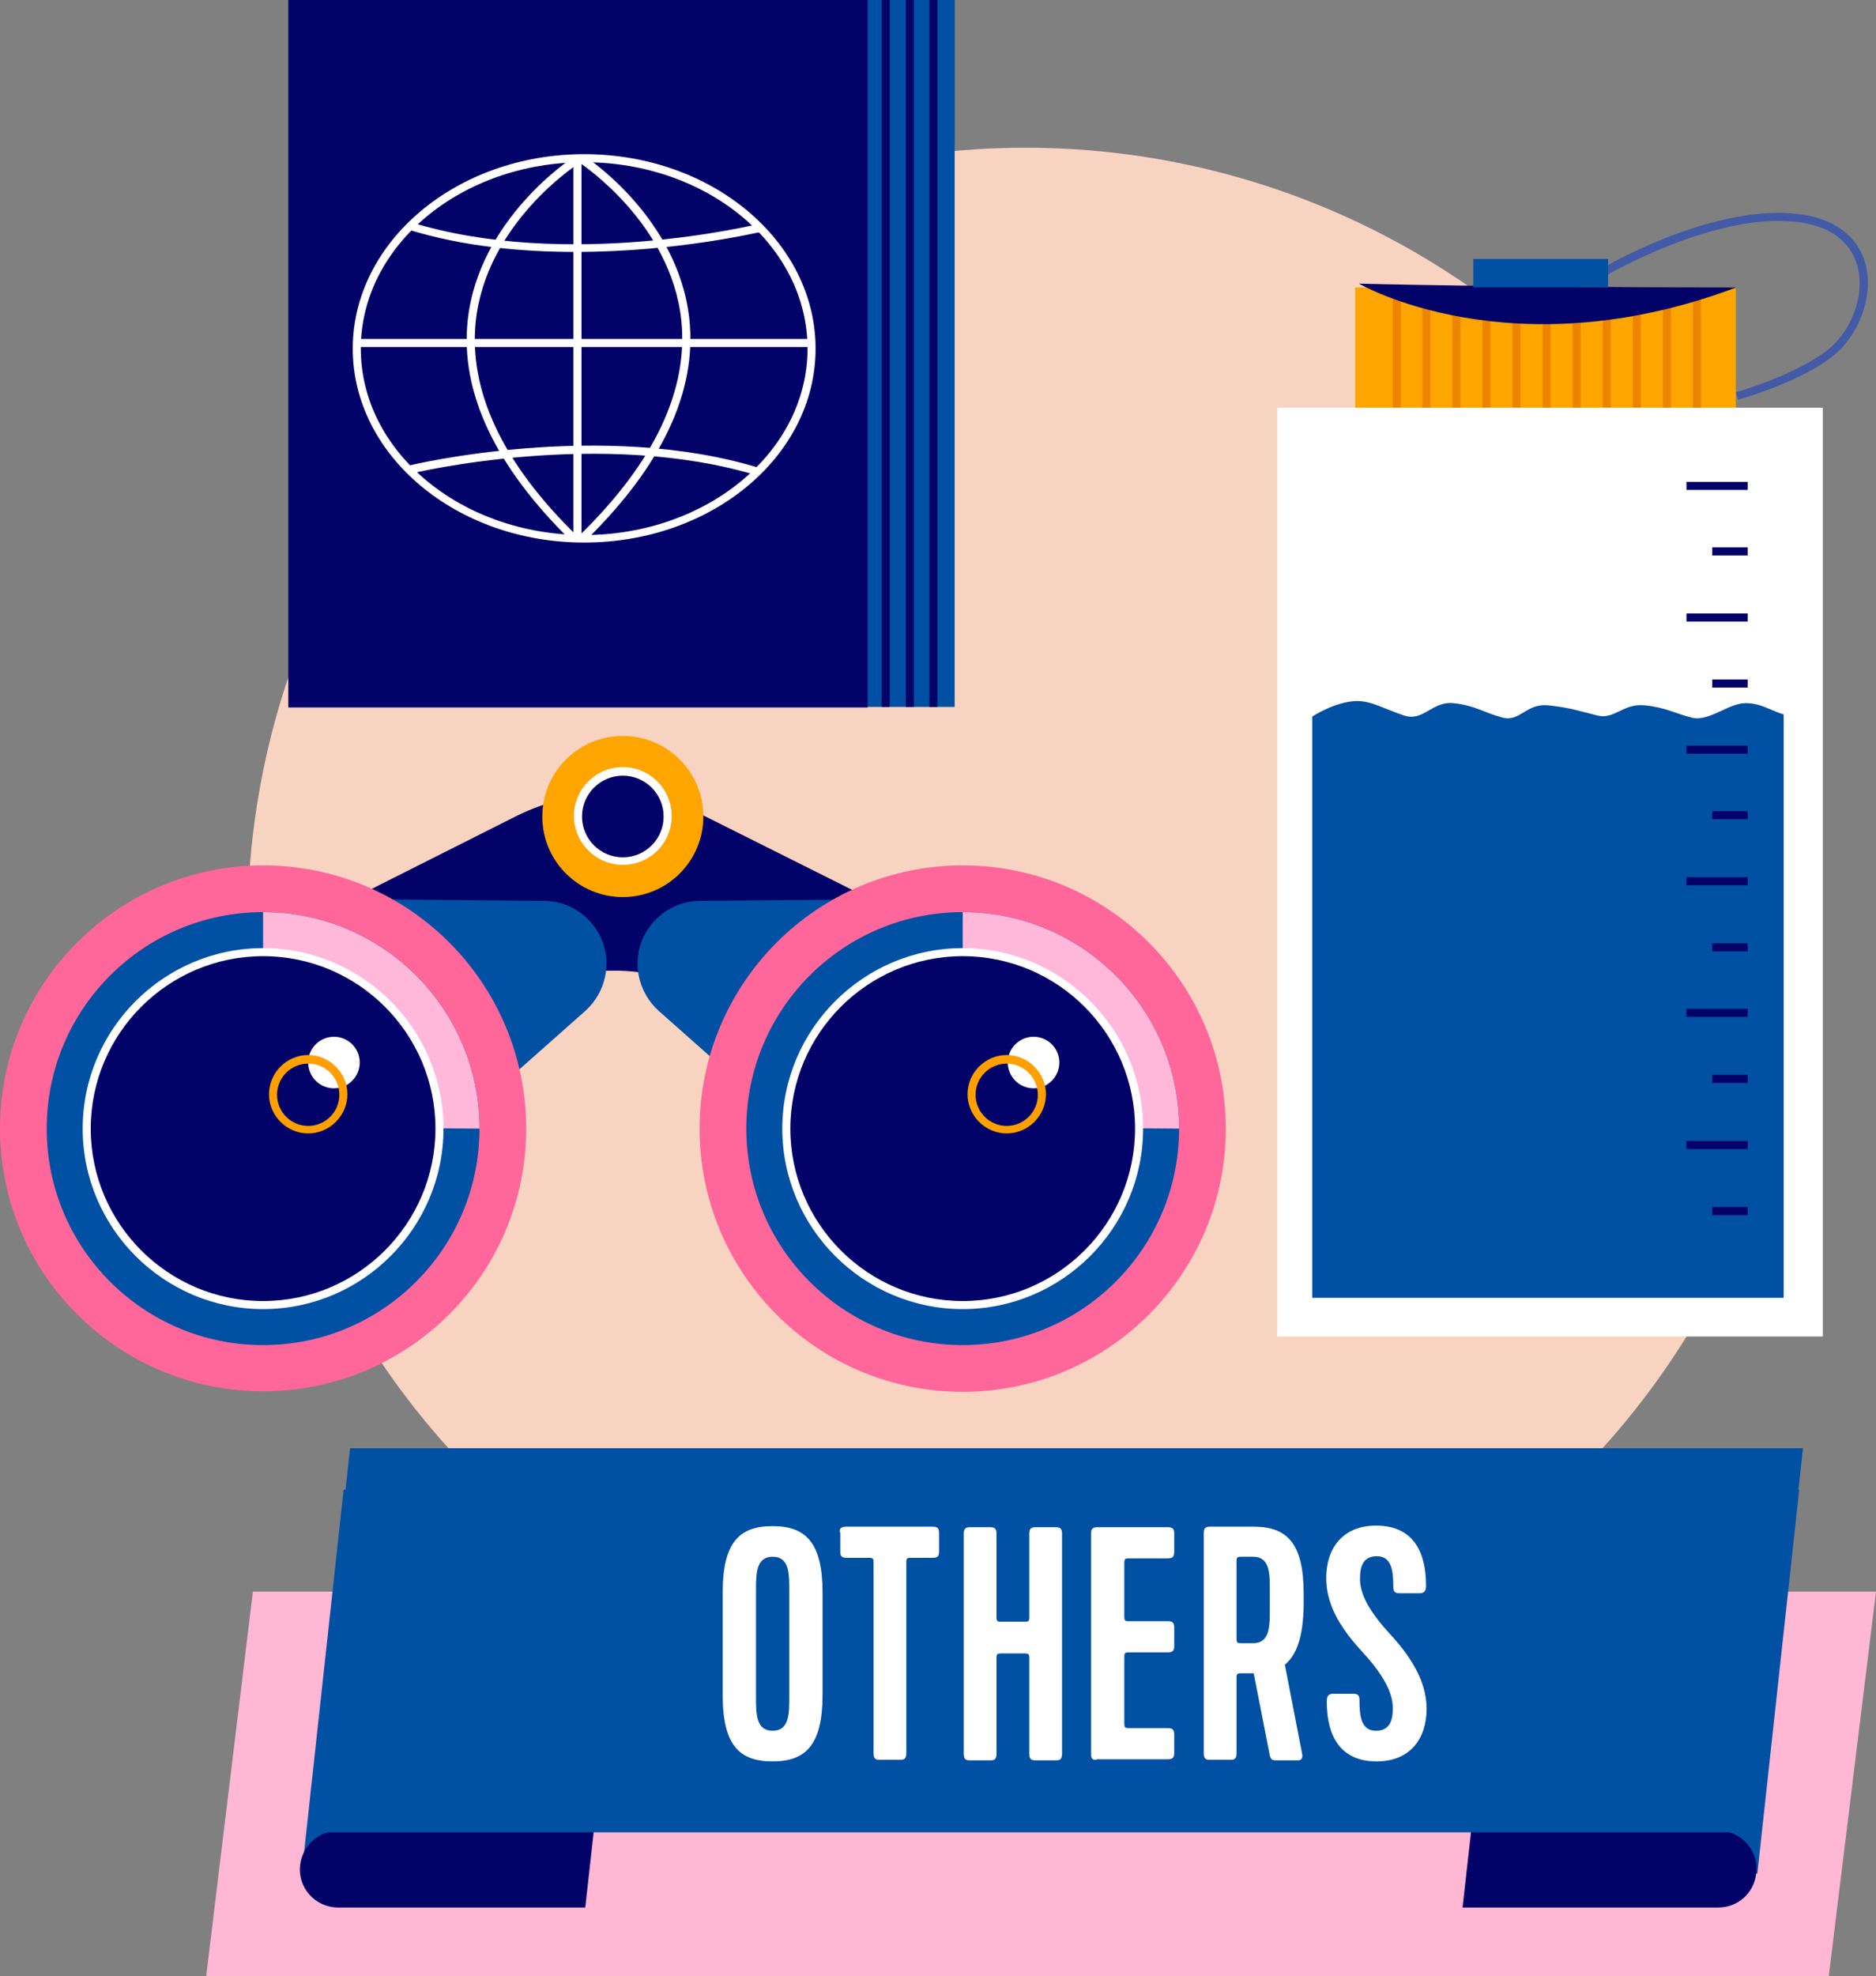 <?xml version="1.0" encoding="utf-8"?>
<!-- Generator: Adobe Illustrator 27.9.0, SVG Export Plug-In . SVG Version: 6.00 Build 0)  -->
<svg version="1.1" id="Layer_1" xmlns="http://www.w3.org/2000/svg" xmlns:xlink="http://www.w3.org/1999/xlink" x="0px" y="0px"
	 viewBox="0 0 349.4 367.9" style="enable-background:new 0 0 349.4 367.9;" xml:space="preserve">
<rect x="0" y="0" width="349.4" height="367.9" fill="#808080" stroke="none"/>
<style type="text/css">
	.st0{fill:#F9D3C2;}
	.st1{fill:#020268;}
	.st2{fill:#FFA500;}
	.st3{fill:#FFFFFF;}
	.st4{fill:#0050A4;}
	.st5{fill:#FF6699;}
	.st6{fill:#FFB8DA;}
	.st7{fill:#FFA000;}
	.st8{fill:#435AA7;}
	.st9{fill:#EC8400;}
	.st10{fill:#FFB7D4;}
</style>
<circle class="st0" cx="191" cy="172.4" r="144.9"/>
<path class="st1" d="M131,151.8c-5.4-2.7-11.4-4-17.3-3.8c-5.9-0.2-11.8,1.1-17.3,3.8L66.2,167l13.1,26.3l17.6-8.8
	c5.1-2.5,10.6-3.8,16.2-3.8v0c0.2,0,0.4,0,0.7,0c0.2,0,0.4,0,0.7,0v0c5.5,0,11.1,1.3,16.2,3.8l17.6,8.8l13.1-26.3L131,151.8z"/>
<circle class="st2" cx="116" cy="152" r="15"/>
<g>
	<circle class="st1" cx="116" cy="152" r="8.3"/>
	<path class="st3" d="M116,161c-5,0-9.1-4.1-9.1-9.1s4.1-9.1,9.1-9.1s9.1,4.1,9.1,9.1S121.1,161,116,161z M116,144.4
		c-4.2,0-7.6,3.4-7.6,7.6s3.4,7.6,7.6,7.6s7.6-3.4,7.6-7.6S120.2,144.4,116,144.4z"/>
</g>
<path class="st4" d="M42.2,181.8l2.6-6.9c1.7-4.6,6.2-7.7,11.1-7.6l45.4,0.4c4.5,0,8.5,2.6,10.5,6.6l0,0c2.3,4.7,1.1,10.4-2.8,13.9
	l-26.3,23.3L42.2,181.8z"/>
<path class="st4" d="M189.5,181.8l-2.6-6.9c-1.7-4.6-6.2-7.7-11.1-7.6l-45.4,0.4c-4.5,0-8.5,2.6-10.5,6.6l0,0
	c-2.3,4.7-1.1,10.4,2.8,13.9l26.3,23.3L189.5,181.8z"/>
<path class="st5" d="M0,210.1c0-27,21.9-49,49-49s49,21.9,49,49S76,259,49,259S0,237.1,0,210.1"/>
<g>
	<circle class="st4" cx="49" cy="210.1" r="40.3"/>
	<path class="st6" d="M89.3,210.1c0-22.3-18.1-40.3-40.3-40.3v40L89.3,210.1z"/>
</g>
<g>
	<circle class="st1" cx="49" cy="210.1" r="32.9"/>
	<path class="st3" d="M49,243.7c-18.5,0-33.6-15.1-33.6-33.6c0-18.5,15.1-33.6,33.6-33.6s33.6,15.1,33.6,33.6
		C82.6,228.6,67.5,243.7,49,243.7z M49,178c-17.7,0-32.1,14.4-32.1,32.1c0,17.7,14.4,32.1,32.1,32.1s32.1-14.4,32.1-32.1
		C81.1,192.4,66.7,178,49,178z"/>
</g>
<circle class="st3" cx="62.2" cy="197.8" r="4.8"/>
<path class="st7" d="M57.4,211c-4,0-7.3-3.3-7.3-7.3s3.3-7.3,7.3-7.3s7.3,3.3,7.3,7.3S61.4,211,57.4,211z M57.4,198
	c-3.2,0-5.8,2.6-5.8,5.8s2.6,5.8,5.8,5.8s5.8-2.6,5.8-5.8S60.6,198,57.4,198z"/>
<g>
	<circle class="st5" cx="179.3" cy="210.1" r="49"/>
	<g>
		<circle class="st4" cx="179.3" cy="210.1" r="40.3"/>
		<path class="st6" d="M219.6,210.1c0-22.3-18.1-40.3-40.3-40.3v40L219.6,210.1z"/>
	</g>
	<g>
		<circle class="st1" cx="179.3" cy="210.1" r="32.9"/>
		<path class="st3" d="M179.3,243.7c-18.5,0-33.6-15.1-33.6-33.6c0-18.5,15.1-33.6,33.6-33.6s33.6,15.1,33.6,33.6
			C212.9,228.6,197.8,243.7,179.3,243.7z M179.3,178c-17.7,0-32.1,14.4-32.1,32.1c0,17.7,14.4,32.1,32.1,32.1s32.1-14.4,32.1-32.1
			C211.4,192.4,197,178,179.3,178z"/>
	</g>
</g>
<circle class="st3" cx="192.5" cy="197.8" r="4.8"/>
<path class="st7" d="M187.5,211c-4,0-7.3-3.3-7.3-7.3s3.3-7.3,7.3-7.3s7.3,3.3,7.3,7.3S191.5,211,187.5,211z M187.5,198
	c-3.2,0-5.8,2.6-5.8,5.8s2.6,5.8,5.8,5.8c3.2,0,5.8-2.6,5.8-5.8S190.6,198,187.5,198z"/>
<g>
	<g>
		<rect x="55.1" y="0" class="st4" width="122.7" height="131.6"/>
		<rect x="53.7" y="0" class="st1" width="107.9" height="131.7"/>
		<g>
			<path class="st3" d="M108.8,101C85,101,65.7,84.8,65.7,64.9S85,28.7,108.8,28.7c23.8,0,43.1,16.2,43.1,36.2S132.6,101,108.8,101z
				 M108.8,30.2c-22.9,0-41.6,15.5-41.6,34.7s18.7,34.7,41.6,34.7c22.9,0,41.6-15.5,41.6-34.7S131.8,30.2,108.8,30.2z"/>
			<rect x="106.8" y="29.5" class="st3" width="1.5" height="70.8"/>
			<path class="st3" d="M106.3,100.6C92.2,86.8,85.7,73,87.1,59.7c2-19,19.6-30.4,19.8-30.5l0.8,1.3c-0.2,0.1-17.2,11.1-19.1,29.4
				c-1.3,12.8,4.9,26.2,18.7,39.7L106.3,100.6z"/>
			<path class="st3" d="M109.1,100.6l-1-1.1c13.8-13.5,20.1-26.9,18.8-39.8c-1.9-18.2-18.7-29.2-18.8-29.3l0.8-1.3
				c0.2,0.1,17.5,11.4,19.5,30.4C129.8,72.9,123.3,86.7,109.1,100.6z"/>
			<path class="st3" d="M107.2,46.9c-10,0-21-1-31.3-4.2l0.4-1.4c29.2,9.1,64.6,0.5,64.9,0.4l0.4,1.5
				C141.4,43.2,126.1,46.9,107.2,46.9z"/>
			<path class="st3" d="M141.3,88.6c-29.2-9-64.6-0.5-64.9-0.4L76,86.7c0.4-0.1,36.1-8.7,65.7,0.5L141.3,88.6z"/>
			<rect x="66.9" y="63.1" class="st3" width="84.3" height="1.5"/>
		</g>
	</g>
	<rect x="164.2" class="st1" width="1.5" height="131.6"/>
	<rect x="168.7" class="st1" width="1.5" height="131.6"/>
	<rect x="173.1" class="st1" width="1.5" height="131.6"/>
</g>
<path class="st8" d="M323.7,74.4l-0.4-1.4c0.1,0,10.3-2.9,16.5-7.4c5-3.6,7.7-10.7,6.1-16.2c-1-3.4-3.9-7.6-12.5-8.2
	c-15-1.1-33.9,9.9-34.1,10l-0.8-1.3c0.8-0.5,19.5-11.3,35-10.2c10,0.7,13,6.1,13.9,9.3c1.7,6-1.2,13.9-6.7,17.8
	C334.2,71.5,324.1,74.3,323.7,74.4z"/>
<g>
	<rect x="252.4" y="53.5" class="st2" width="70.9" height="23.8"/>
	<rect x="259.4" y="53.5" class="st9" width="1.5" height="22.5"/>
	<rect x="264.9" y="53.5" class="st9" width="1.5" height="22.5"/>
	<rect x="270.5" y="53.5" class="st9" width="1.5" height="22.5"/>
	<rect x="276.1" y="53.5" class="st9" width="1.5" height="22.5"/>
	<rect x="281.7" y="53.5" class="st9" width="1.5" height="22.5"/>
	<rect x="287.3" y="53.5" class="st9" width="1.5" height="22.5"/>
	<rect x="292.9" y="53.5" class="st9" width="1.5" height="22.5"/>
	<rect x="298.5" y="53.5" class="st9" width="1.5" height="22.5"/>
	<rect x="304.1" y="53.5" class="st9" width="1.5" height="22.5"/>
	<rect x="309.7" y="53.5" class="st9" width="1.5" height="22.5"/>
	<rect x="315.3" y="53.5" class="st9" width="1.5" height="22.5"/>
</g>
<path class="st1" d="M253.1,52.8c0,0,28.3,16.5,70.3,0.7C278.1,53.5,253.1,52.8,253.1,52.8z"/>
<rect x="274.4" y="48.2" class="st4" width="25.1" height="5.3"/>
<g>
	<rect x="237.9" y="75.9" class="st3" width="101.6" height="172.9"/>
	<path class="st4" d="M325.1,130.9c-3.2,0-6.8,3.5-10,2.7c-3.2-0.8-4.8-1.9-8.8-2.3c-4-0.4-5.6,2.7-8.8,1.9
		c-3.2-0.8-5.2-1.5-9.2-1.9c-4-0.4-5.2,3.1-8.4,2.3c-3.2-0.8-5.2-2.3-9.2-2.7s-5.6,3.5-9.2,2.3c-3.6-1.2-6-2.7-8.8-2.7
		c-4.1,0.1-8.3,2.9-8.3,2.9l0,108.2h87.8V133C329.6,132.2,328,130.9,325.1,130.9z"/>
	<rect x="314.1" y="89.7" class="st1" width="11.4" height="1.5"/>
	<rect x="318.9" y="101.9" class="st1" width="6.6" height="1.5"/>
	<rect x="314.1" y="114.2" class="st1" width="11.4" height="1.5"/>
	<rect x="318.9" y="126.5" class="st1" width="6.6" height="1.5"/>
	<rect x="314.1" y="138.8" class="st1" width="11.4" height="1.5"/>
	<rect x="318.9" y="151" class="st1" width="6.6" height="1.5"/>
	<rect x="314.1" y="163.3" class="st1" width="11.4" height="1.5"/>
	<rect x="318.9" y="175.6" class="st1" width="6.6" height="1.5"/>
	<rect x="314.1" y="187.8" class="st1" width="11.4" height="1.5"/>
	<rect x="318.9" y="200.1" class="st1" width="6.6" height="1.5"/>
	<rect x="314.1" y="212.4" class="st1" width="11.4" height="1.5"/>
	<rect x="318.9" y="224.7" class="st1" width="6.6" height="1.5"/>
</g>
<polyline class="st10" points="340.6,367.9 349.4,296.3 47.1,296.3 38.4,367.9 "/>
<path class="st10" d="M98.6,367.9c5.1,0,9.4-3.9,9.9-9l1.9-22.2h164.3l-2.3,20.2c-0.7,5.9,3.9,11,9.8,11"/>
<polygon class="st4" points="327.3,348.8 284.6,336 98.7,336 56.2,348.8 64,277.3 335.1,277.3 "/>
<path class="st1" d="M109,355.1H63c-4.3,0-7.6-3.7-7.1-7.9l0,0c0.4-3.6,3.5-6.4,7.1-6.4h47.6L109,355.1z"/>
<path class="st1" d="M320,355.1h-47.6l1.6-14.3h46c4.3,0,7.6,3.7,7.1,7.9l0,0C326.7,352.4,323.7,355.1,320,355.1z"/>
<polygon class="st4" points="328,341.1 57.4,341.1 65.2,269.6 335.8,269.6 "/>
<g>
	<g>
		<path class="st3" d="M143.9,327.9c-6.2,0-9.3-3-9.3-12.4v-19c0-9.4,3.1-12.4,9.3-12.4s9.3,3.1,9.3,12.4v19
			C153.2,324.8,150.1,327.9,143.9,327.9z M143.9,289.8c-3.1,0-3.1,3.2-3.1,6.3v19.8c0,3.1,0,6.3,3.1,6.3c3.1,0,3.1-3.2,3.1-6.3
			v-19.8C147,292.9,147,289.8,143.9,289.8z"/>
		<path class="st3" d="M157.6,284.2h16.1c0.9,0,1.2,0.3,1.2,1.2v3.4c0,0.9-0.3,1.2-1.2,1.2H170c-1.2,0-1.2,0-1.2,1.2v35.2
			c0,1.2-0.6,1.2-1.2,1.2h-3.7c-0.6,0-1.2,0-1.2-1.2v-35.2c0-1.2,0-1.2-1.2-1.2h-3.8c-1.2,0-1.2-0.6-1.2-1.2v-3.4
			C156.3,284.9,156.3,284.2,157.6,284.2z"/>
		<path class="st3" d="M191.7,326.5V309c0-1.2,0-1.2-1.2-1.2h-3.7c-1.2,0-1.2,0-1.2,1.2v17.5c0,1.2-0.6,1.2-1.2,1.2h-3.7
			c-0.6,0-1.2,0-1.2-1.2v-41c0-0.9,0.3-1.2,1.2-1.2h3.7c0.9,0,1.2,0.3,1.2,1.2v15.2c0,1.2,0,1.2,1.2,1.2h3.7c1.2,0,1.2,0,1.2-1.2
			v-15.2c0-0.9,0.3-1.2,1.2-1.2h3.7c0.9,0,1.2,0.3,1.2,1.2v41c0,1.2-0.6,1.2-1.2,1.2H193C192.3,327.7,191.7,327.7,191.7,326.5z"/>
		<path class="st3" d="M203.2,326.5v-41c0-0.9,0.3-1.2,1.2-1.2h13.1c0.9,0,1.2,0.3,1.2,1.2v3.4c0,0.9-0.3,1.2-1.2,1.2h-6.9
			c-1.2,0-1.2,0-1.2,1.2v9.3c0,1.2,0,1.2,1.2,1.2h6.9c0.9,0,1.2,0.3,1.2,1.2v3.4c0,0.9-0.3,1.2-1.2,1.2h-6.9c-1.2,0-1.2,0-1.2,1.2
			v11.7c0,1.2,0,1.2,1.2,1.2h6.9c0.9,0,1.2,0.3,1.2,1.2v3.4c0,0.9-0.3,1.2-1.2,1.2h-13.1C203.8,327.7,203.2,327.7,203.2,326.5z"/>
		<path class="st3" d="M239.3,309.9l3.2,16.5c0.2,1-0.2,1.3-0.7,1.3h-3.9c-0.8,0-1.2,0-1.4-0.9l-3-15.3h-2c-1.2,0-1.2,0-1.2,1.2
			v13.7c0,1.2-0.6,1.2-1.2,1.2h-3.7c-0.6,0-1.2,0-1.2-1.2v-41c0-0.9,0.3-1.2,1.2-1.2h8.1c6.2,0,9.3,3.1,9.3,12.4v2.4
			C242.7,304.7,241.5,308.1,239.3,309.9z M230.3,304.7c0,1.2,0,1.2,1.2,1.2h1.9c3.1,0,3.1-3.2,3.1-6.3v-3.5c0-3.2,0-6.3-3.1-6.3
			h-1.9c-1.2,0-1.2,0-1.2,1.2V304.7z"/>
		<path class="st3" d="M247,293.8c0-5.6,3.1-9.8,9.3-9.8c6.6,0,9.3,4.5,9.3,11.2c0,0.9-0.3,1.4-1.2,1.4h-3.7c-0.9,0-1.2-0.3-1.2-1.2
			c0-3-0.3-5.7-3.1-5.7c-3.1,0-3.1,3-3.1,4.3c0,3.1,2.2,6.5,5.5,10.1c3.6,3.9,6.9,8.6,6.9,14c0,5.6-3.1,9.8-9.3,9.8
			c-6.6,0-9.3-4.5-9.3-11.2c0-0.9,0.3-1.4,1.2-1.4h3.7c0.9,0,1.2,0.3,1.2,1.2c0,3,0.3,5.7,3.1,5.7c3.1,0,3.1-3,3.1-4.3
			c0-3.1-2.2-6.6-5.5-10.2C250.3,303.8,247,299.3,247,293.8z"/>
	</g>
</g>
</svg>

